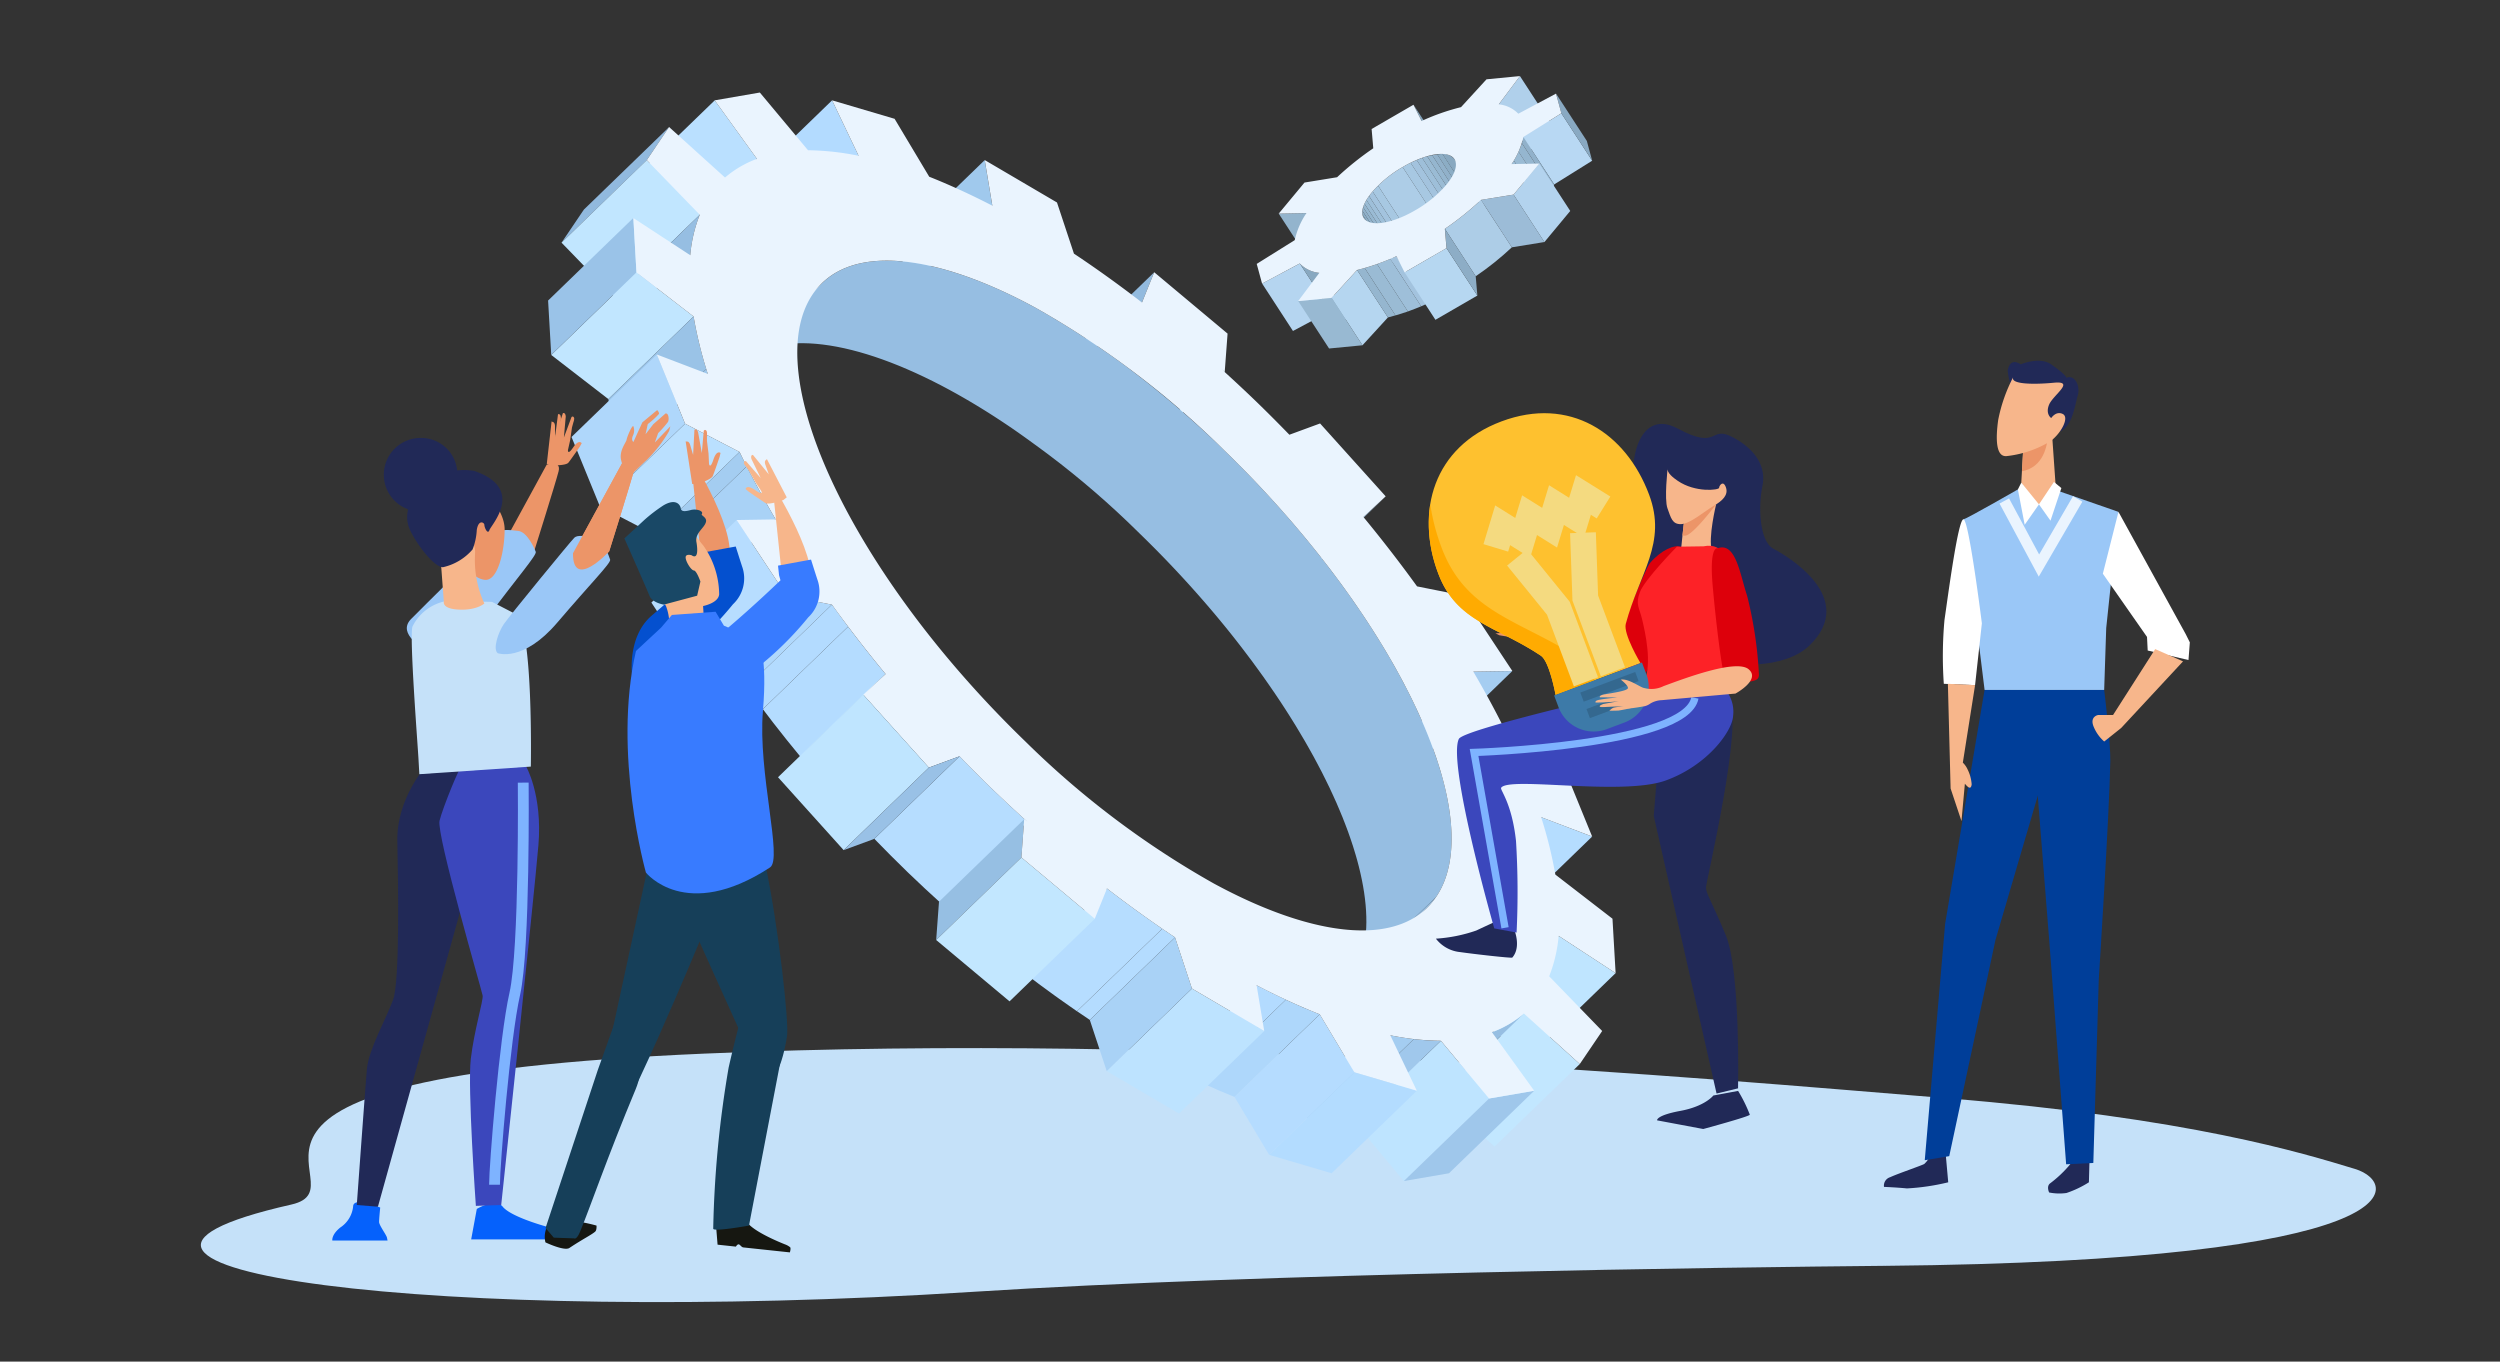 <svg xmlns="http://www.w3.org/2000/svg" xmlns:xlink="http://www.w3.org/1999/xlink" width="336" height="183" viewBox="0 0 336 183">
  <rect x="0" y="0" width="336" height="183" fill="#333333" stroke="none"/>
  <defs>
    <clipPath id="clip-path">
      <rect id="長方形_28903" data-name="長方形 28903" width="336" height="183" transform="translate(352 2442.4)" fill="#fff" stroke="#707070" stroke-width="1"/>
    </clipPath>
    <clipPath id="clip-path-2">
      <rect id="長方形_28910" data-name="長方形 28910" width="292.316" height="164.775" fill="none"/>
    </clipPath>
    <clipPath id="clip-path-3">
      <path id="パス_69046" data-name="パス 69046" d="M183.935,62.4,172.482,73.495c5.26-5.095,16.039-3.533,28.632,3.3a119.371,119.371,0,0,1,25.275,19.053c23.14,22.358,35.959,49.28,28.632,60.132l11.456-11.09c7.329-10.858-5.488-37.779-28.629-60.138A119.468,119.468,0,0,0,212.574,65.7c-7.569-4.1-14.481-6.306-19.935-6.306-3.623,0-6.6.973-8.7,3.008" transform="translate(-172.482 -59.395)" fill="none"/>
    </clipPath>
    <clipPath id="clip-path-4">
      <path id="パス_69048" data-name="パス 69048" d="M367.05,276.7l.051-.049-.051.049m1.274-1.52a9.584,9.584,0,0,1-1.224,1.471q5.7-5.519,11.408-11.044a9.712,9.712,0,0,0,1.272-1.517Z" transform="translate(-367.05 -264.086)" fill="none"/>
    </clipPath>
    <clipPath id="clip-path-6">
      <path id="パス_69051" data-name="パス 69051" d="M399.477,304.172l-11.455,11.092a13.959,13.959,0,0,0,4.288-2.508l11.46-11.094a13.97,13.97,0,0,1-4.293,2.511" transform="translate(-388.022 -301.661)" fill="none"/>
    </clipPath>
    <clipPath id="clip-path-8">
      <path id="パス_69054" data-name="パス 69054" d="M131.313,55.73a19.537,19.537,0,0,0-1.277,5.437l11.456-11.1a19.4,19.4,0,0,1,1.278-5.432Z" transform="translate(-130.036 -44.637)" fill="none"/>
    </clipPath>
    <clipPath id="clip-path-10">
      <path id="パス_69059" data-name="パス 69059" d="M355.309,319.759a35.658,35.658,0,0,0,6.8.745l11.458-11.1a35.414,35.414,0,0,1-6.8-.737Z" transform="translate(-355.309 -308.668)" fill="none"/>
    </clipPath>
    <clipPath id="clip-path-12">
      <path id="パス_69064" data-name="パス 69064" d="M131.119,88.458a56.317,56.317,0,0,0,1.911,7.713l11.456-11.093a56.219,56.219,0,0,1-1.911-7.718Z" transform="translate(-131.119 -77.36)" fill="none"/>
    </clipPath>
    <clipPath id="clip-path-14">
      <path id="パス_69069" data-name="パス 69069" d="M312.292,303.688c3.027,1.568,5.969,2.906,8.481,3.9l11.458-11.1a90.8,90.8,0,0,1-8.479-3.9Z" transform="translate(-312.292 -292.592)" fill="none"/>
    </clipPath>
    <clipPath id="clip-path-16">
      <path id="パス_69075" data-name="パス 69075" d="M145.9,132.044c1.481,3.084,3.2,6.25,4.845,9.065l11.462-11.093c-1.651-2.814-3.366-5.983-4.85-9.065Z" transform="translate(-145.905 -120.952)" fill="none"/>
    </clipPath>
    <clipPath id="clip-path-17">
      <path id="パス_69078" data-name="パス 69078" d="M264.158,272.534c3.173,2.45,6.323,4.694,9.141,6.568l11.457-11.091c-2.82-1.875-5.967-4.119-9.146-6.568Z" transform="translate(-264.158 -261.443)" fill="none"/>
    </clipPath>
    <clipPath id="clip-path-19">
      <path id="パス_69083" data-name="パス 69083" d="M175.605,181.179c2.311,3.2,4.8,6.412,7.218,9.327l11.458-11.1c-2.412-2.915-4.907-6.125-7.215-9.325Z" transform="translate(-175.605 -170.085)" fill="none"/>
    </clipPath>
    <clipPath id="clip-path-20">
      <path id="パス_69085" data-name="パス 69085" d="M216.7,229.974c1.469,1.515,2.974,3.028,4.515,4.519q2.293,2.209,4.6,4.286l11.456-11.095c-1.541-1.392-3.075-2.814-4.6-4.284q-2.309-2.243-4.513-4.523Z" transform="translate(-216.696 -218.878)" fill="none"/>
    </clipPath>
    <clipPath id="clip-path-22">
      <path id="パス_69113" data-name="パス 69113" d="M378.059,40.046l-.007-.011.007.011M379.2,26.778a15.822,15.822,0,0,0-4.18,3.415c-.986,1.185-1.484,2.321-1.265,3.131a1.266,1.266,0,0,0,.156.352l4.137,6.36a1.159,1.159,0,0,1-.147-.339c-.223-.809.276-1.95,1.263-3.133a15.98,15.98,0,0,1,4.182-3.416c3.179-1.841,6.1-2.243,6.887-1.031l-4.144-6.371a1.968,1.968,0,0,0-1.742-.692,11.189,11.189,0,0,0-5.146,1.725" transform="translate(-373.708 -25.053)" fill="none"/>
    </clipPath>
    <clipPath id="clip-path-24">
      <path id="パス_69118" data-name="パス 69118" d="M357.762,66.675a4.264,4.264,0,0,0,2.631,1.262l-4.144-6.375A4.235,4.235,0,0,1,353.62,60.3Z" transform="translate(-353.62 -60.301)" fill="none"/>
    </clipPath>
    <clipPath id="clip-path-25">
      <path id="パス_69123" data-name="パス 69123" d="M421.786,23.246l4.144,6.374a10.532,10.532,0,0,0,1.575-3.642l-4.144-6.371a10.5,10.5,0,0,1-1.575,3.638" transform="translate(-421.786 -19.608)" fill="none"/>
    </clipPath>
    <clipPath id="clip-path-27">
      <path id="パス_69130" data-name="パス 69130" d="M372.048,59.816l4.147,6.373a30.232,30.232,0,0,0,5.3-1.86l-4.147-6.374a29.729,29.729,0,0,1-5.3,1.861" transform="translate(-372.048 -57.955)" fill="none"/>
    </clipPath>
    <clipPath id="clip-path-28">
      <path id="パス_69132" data-name="パス 69132" d="M400.3,43.737l4.142,6.371A39.732,39.732,0,0,0,409.3,46.22l-4.144-6.373a40.609,40.609,0,0,1-4.855,3.89" transform="translate(-400.297 -39.847)" fill="none"/>
    </clipPath>
  </defs>
  <g id="マスクグループ_381" data-name="マスクグループ 381" transform="translate(-352 -2442.4)" clip-path="url(#clip-path)">
    <g id="グループ_25830" data-name="グループ 25830" transform="translate(379 2452.625)">
      <g id="グループ_25831" data-name="グループ 25831">
        <g id="グループ_25830-2" data-name="グループ 25830" clip-path="url(#clip-path-2)">
          <path id="パス_69035" data-name="パス 69035" d="M226.294,342.042c-20.5.19-84.04,1.022-122.6,3.5-71.5,4.588-129.9-3.044-91.538-11.735,10.719-2.428-20.2-17.009,55.478-20.284,66.436-2.874,134.162,3.328,166.941,5.989s47.906,7.381,54.93,9.507c6.176,1.87,8.46,12.36-63.213,13.026" transform="translate(0 -182.141)" fill="#c5e1f9"/>
          <path id="パス_69036" data-name="パス 69036" d="M312.882,94.69l-11.455,11.094-.427-.357,11.458-11.093Z" transform="translate(-175.283 -54.934)" fill="#c2e7ff"/>
          <path id="パス_69037" data-name="パス 69037" d="M361.1,135.247,349.64,146.34l-2.991,2.78,11.46-11.091Z" transform="translate(-201.866 -78.759)" fill="#92badf"/>
          <path id="パス_69038" data-name="パス 69038" d="M286.845,67.2,275.387,78.3l1.642-4.071,11.46-11.094Z" transform="translate(-160.368 -36.763)" fill="#92bade"/>
          <path id="パス_69039" data-name="パス 69039" d="M398.714,191.45l-11.461,11.091-5.244.091,11.46-11.1Z" transform="translate(-222.457 -111.488)" fill="#a5cdf1"/>
          <path id="パス_69040" data-name="パス 69040" d="M237.271,33.159l-11.46,11.1-1.019-6.131,11.456-11.094Z" transform="translate(-130.904 -15.74)" fill="#a0c9ed"/>
          <path id="パス_69041" data-name="パス 69041" d="M422.158,241.087l-11.458,11.1-6.855-2.609L415.3,238.479Z" transform="translate(-235.174 -138.875)" fill="#b5ddff"/>
          <path id="パス_69042" data-name="パス 69042" d="M190.707,15.262,179.25,26.352,175.683,18.9,187.139,7.805Z" transform="translate(-102.307 -4.545)" fill="#b3dbff"/>
          <path id="パス_69043" data-name="パス 69043" d="M428.594,281.679l-11.458,11.1-7.655-5.011,11.457-11.091Z" transform="translate(-238.456 -161.116)" fill="#bfe5ff"/>
          <path id="パス_69044" data-name="パス 69044" d="M155.041,15.676l-11.458,11.1L137.907,18.9,149.366,7.812Z" transform="translate(-80.308 -4.549)" fill="#bae0ff"/>
        </g>
      </g>
      <g id="グループ_25833" data-name="グループ 25833" transform="translate(72.04 24.807)">
        <g id="グループ_25832" data-name="グループ 25832" clip-path="url(#clip-path-3)">
          <path id="パス_69045" data-name="パス 69045" d="M268.224,133.162a38.823,38.823,0,0,0-1.317-5.643c-.506-1.649-1.13-3.36-1.858-5.116q-1-2.418-2.28-4.944-1.247-2.469-2.74-5.017-1.536-2.617-3.32-5.293c-1.293-1.938-2.682-3.894-4.159-5.849q-2.752-3.646-5.9-7.276c-2.729-3.139-5.673-6.247-8.8-9.273A131.648,131.648,0,0,0,221.022,70.9q-3.6-2.465-7.075-4.432c-.461-.265-.92-.517-1.373-.765-1.39-.751-2.759-1.444-4.095-2.063q-2.424-1.133-4.722-1.966a44.76,44.76,0,0,0-4.3-1.339,32.531,32.531,0,0,0-4.04-.766,22.057,22.057,0,0,0-3.918-.139,14.225,14.225,0,0,0-4.008.786,9.968,9.968,0,0,0-3.554,2.187L172.482,73.5a9.853,9.853,0,0,1,3.547-2.185,14.246,14.246,0,0,1,4.011-.787,21.942,21.942,0,0,1,3.917.139,32.966,32.966,0,0,1,4.04.767c1.381.352,2.82.794,4.3,1.334,1.527.557,3.107,1.214,4.721,1.968q2.012.933,4.094,2.062c.456.249.916.5,1.375.764,2.311,1.309,4.677,2.793,7.076,4.436a131.613,131.613,0,0,1,16.824,13.853c3.132,3.024,6.072,6.132,8.8,9.272q3.152,3.621,5.9,7.277,2.212,2.933,4.158,5.844,1.786,2.674,3.317,5.3c1,1.693,1.912,3.37,2.743,5.017q1.272,2.522,2.28,4.943,1.1,2.634,1.862,5.116a39.139,39.139,0,0,1,1.318,5.642c.725,4.792.2,8.829-1.747,11.723l11.456-11.09c1.954-2.9,2.477-6.938,1.748-11.726" transform="translate(-172.482 -59.397)" fill="#96bee2"/>
        </g>
      </g>
      <g id="グループ_25835" data-name="グループ 25835" transform="translate(153.304 110.299)">
        <g id="グループ_25834" data-name="グループ 25834" clip-path="url(#clip-path-4)">
          <path id="パス_69047" data-name="パス 69047" d="M378.508,265.6,367.05,276.7a9.575,9.575,0,0,0,1.274-1.52l11.456-11.09a9.689,9.689,0,0,1-1.272,1.517" transform="translate(-367.05 -264.086)" fill="#96bee2"/>
        </g>
      </g>
      <g id="グループ_25837" data-name="グループ 25837">
        <g id="グループ_25836" data-name="グループ 25836" clip-path="url(#clip-path-2)">
          <path id="パス_69049" data-name="パス 69049" d="M417.261,308.449,405.8,319.542l-7.513-6.786,11.461-11.094Z" transform="translate(-231.937 -175.669)" fill="#c2e7ff"/>
        </g>
      </g>
      <g id="グループ_25839" data-name="グループ 25839" transform="translate(162.063 125.993)">
        <g id="グループ_25838" data-name="グループ 25838" clip-path="url(#clip-path-6)">
          <path id="パス_69050" data-name="パス 69050" d="M403.77,301.662l-11.461,11.094a13.962,13.962,0,0,1-4.287,2.509l11.455-11.092a13.975,13.975,0,0,0,4.293-2.511" transform="translate(-388.022 -301.662)" fill="#96bee2"/>
        </g>
      </g>
      <g id="グループ_25841" data-name="グループ 25841">
        <g id="グループ_25840" data-name="グループ 25840" clip-path="url(#clip-path-2)">
          <path id="パス_69052" data-name="パス 69052" d="M127.5,20.844,116.047,31.936l3.007-4.45,11.454-11.093Z" transform="translate(-67.578 -9.546)" fill="#91b9de"/>
          <rect id="長方形_28912" data-name="長方形 28912" width="15.947" height="10.231" transform="matrix(0.718, -0.696, 0.696, 0.718, 48.47, 22.388)" fill="#c1e6ff"/>
        </g>
      </g>
      <g id="グループ_25843" data-name="グループ 25843" transform="translate(54.311 18.643)">
        <g id="グループ_25842" data-name="グループ 25842" clip-path="url(#clip-path-8)">
          <path id="パス_69053" data-name="パス 69053" d="M141.492,50.07l-11.457,11.1a19.531,19.531,0,0,1,1.278-5.438L142.77,44.638a19.387,19.387,0,0,0-1.278,5.432" transform="translate(-130.035 -44.638)" fill="#96bee2"/>
        </g>
      </g>
      <g id="グループ_25845" data-name="グループ 25845">
        <g id="グループ_25844" data-name="グループ 25844" clip-path="url(#clip-path-2)">
          <path id="パス_69055" data-name="パス 69055" d="M389.519,318.19l-11.455,11.092-6.479-7.751,11.458-11.1Z" transform="translate(-216.387 -180.776)" fill="#bee4ff"/>
          <path id="パス_69056" data-name="パス 69056" d="M404.619,326.507,393.162,337.6l-6.065,1.044,11.455-11.092Z" transform="translate(-225.42 -190.137)" fill="#9fc7eb"/>
        </g>
      </g>
      <g id="グループ_25847" data-name="グループ 25847" transform="translate(148.4 128.92)">
        <g id="グループ_25846" data-name="グループ 25846" clip-path="url(#clip-path-10)">
          <path id="パス_69057" data-name="パス 69057" d="M377.965,310.111l-11.458,11.1a31.1,31.1,0,0,1-3.642-.236l11.457-11.093a30.794,30.794,0,0,0,3.643.231" transform="translate(-359.709 -309.374)" fill="#a0c8ec"/>
          <path id="パス_69058" data-name="パス 69058" d="M369.922,309.173l-11.456,11.093q-1.526-.184-3.156-.508l11.458-11.091c1.081.213,2.138.383,3.155.506" transform="translate(-355.31 -308.667)" fill="#a4cdf1"/>
        </g>
      </g>
      <g id="グループ_25849" data-name="グループ 25849">
        <g id="グループ_25848" data-name="グループ 25848" clip-path="url(#clip-path-2)">
          <path id="パス_69060" data-name="パス 69060" d="M131.869,69.1,120.414,80.2l-7.678-5.931,11.456-11.093Z" transform="translate(-65.65 -36.787)" fill="#c1e6ff"/>
          <path id="パス_69061" data-name="パス 69061" d="M123.6,52.974,112.148,64.067l-.422-7.311,11.458-11.1Z" transform="translate(-65.062 -26.589)" fill="#9ac3e8"/>
        </g>
      </g>
      <g id="グループ_25851" data-name="グループ 25851" transform="translate(54.764 32.31)">
        <g id="グループ_25850" data-name="グループ 25850" clip-path="url(#clip-path-12)">
          <path id="パス_69062" data-name="パス 69062" d="M146.857,94.932,135.4,106.025c-.07-.214-.139-.431-.21-.651l11.461-11.094c.068.217.136.435.206.651" transform="translate(-133.49 -87.214)" fill="#a0c8ec"/>
          <path id="パス_69063" data-name="パス 69063" d="M144.281,84.427,132.82,95.521a56.31,56.31,0,0,1-1.7-7.062l11.455-11.1a55.5,55.5,0,0,0,1.706,7.067" transform="translate(-131.12 -77.36)" fill="#9ac3e7"/>
        </g>
      </g>
      <g id="グループ_25853" data-name="グループ 25853">
        <g id="グループ_25852" data-name="グループ 25852" clip-path="url(#clip-path-2)">
          <path id="パス_69065" data-name="パス 69065" d="M348.716,309.71,337.254,320.8l-4.657-7.787,11.458-11.1Z" transform="translate(-193.683 -175.819)" fill="#b5dcff"/>
          <path id="パス_69066" data-name="パス 69066" d="M363.6,323.052l-11.457,11.091-8.4-2.478,11.463-11.093Z" transform="translate(-200.175 -186.681)" fill="#b3dcff"/>
        </g>
      </g>
      <g id="グループ_25855" data-name="グループ 25855" transform="translate(130.433 122.205)">
        <g id="グループ_25854" data-name="グループ 25854" clip-path="url(#clip-path-14)">
          <path id="パス_69067" data-name="パス 69067" d="M337.7,299.184l-11.458,11.1c-1.406-.553-2.945-1.217-4.555-1.968l11.454-11.09c1.614.749,3.155,1.408,4.558,1.963" transform="translate(-317.766 -295.288)" fill="#aed7fb"/>
          <path id="パス_69068" data-name="パス 69068" d="M327.672,294.525l-11.454,11.09c-1.273-.589-2.59-1.239-3.926-1.928l11.459-11.1c1.331.693,2.648,1.342,3.921,1.933" transform="translate(-312.292 -292.592)" fill="#b3dbff"/>
        </g>
      </g>
      <g id="グループ_25857" data-name="グループ 25857">
        <g id="グループ_25856" data-name="グループ 25856" clip-path="url(#clip-path-2)">
          <path id="パス_69070" data-name="パス 69070" d="M147.147,115.654,135.69,126.746l-7.326-3.8,11.459-11.09Z" transform="translate(-74.751 -65.136)" fill="#bae0ff"/>
          <path id="パス_69071" data-name="パス 69071" d="M134.531,98.883l-11.459,11.09-3.8-9.3,11.457-11.094Z" transform="translate(-69.459 -52.167)" fill="#afd7fb"/>
        </g>
      </g>
      <g id="グループ_25859" data-name="グループ 25859" transform="translate(60.939 50.517)">
        <g id="グループ_25858" data-name="グループ 25858" clip-path="url(#clip-path-16)">
          <path id="パス_69072" data-name="パス 69072" d="M168.929,142.589l-11.462,11.093a.219.219,0,0,0-.027-.046L168.9,142.541a.364.364,0,0,0,.028.048" transform="translate(-152.622 -133.524)" fill="#aed7fb"/>
          <path id="パス_69073" data-name="パス 69073" d="M163.516,132.674l-11.461,11.095c-1.3-2.216-2.632-4.647-3.862-7.083L159.65,125.6c1.229,2.431,2.566,4.862,3.866,7.077" transform="translate(-147.237 -123.657)" fill="#a9d2f6"/>
          <path id="パス_69074" data-name="パス 69074" d="M158.318,122.892l-11.457,11.088q-.492-.969-.956-1.936l11.457-11.092c.311.642.63,1.291.956,1.94" transform="translate(-145.905 -120.952)" fill="#a4cdf1"/>
        </g>
      </g>
      <g id="グループ_25861" data-name="グループ 25861" transform="translate(110.329 109.195)">
        <g id="グループ_25860" data-name="グループ 25860" clip-path="url(#clip-path-17)">
          <path id="パス_69076" data-name="パス 69076" d="M295.1,275.541l-11.457,11.091q-.847-.562-1.725-1.167l11.457-11.093q.88.607,1.725,1.168" transform="translate(-274.497 -268.973)" fill="#b4dcff"/>
          <path id="パス_69077" data-name="パス 69077" d="M283.031,266.843l-11.457,11.092c-2.351-1.61-4.878-3.439-7.416-5.4l11.452-11.091c2.542,1.96,5.068,3.788,7.421,5.4" transform="translate(-264.158 -261.443)" fill="#b6ddff"/>
        </g>
      </g>
      <g id="グループ_25863" data-name="グループ 25863">
        <g id="グループ_25862" data-name="グループ 25862" clip-path="url(#clip-path-2)">
          <path id="パス_69079" data-name="パス 69079" d="M312.66,299.336,301.2,310.43l-9.716-5.705,11.456-11.094Z" transform="translate(-169.743 -170.992)" fill="#bde3ff"/>
          <path id="パス_69080" data-name="パス 69080" d="M299.772,284.045l-11.456,11.094-2.273-6.878L297.5,277.169Z" transform="translate(-166.573 -161.406)" fill="#a9d2f6"/>
        </g>
      </g>
      <g id="グループ_25865" data-name="グループ 25865" transform="translate(73.344 71.038)">
        <g id="グループ_25864" data-name="グループ 25864" clip-path="url(#clip-path-19)">
          <path id="パス_69081" data-name="パス 69081" d="M197.325,183.527l-11.458,11.1c-1.67-2.019-3.377-4.175-5.035-6.374l11.455-11.094c1.659,2.2,3.367,4.357,5.038,6.373" transform="translate(-178.649 -174.202)" fill="#b4dcff"/>
          <path id="パス_69082" data-name="パス 69082" d="M189.243,173.037l-11.455,11.094c-.741-.98-1.469-1.969-2.183-2.954l11.46-11.094c.709.983,1.44,1.972,2.178,2.953" transform="translate(-175.605 -170.084)" fill="#b3dbff"/>
        </g>
      </g>
      <g id="グループ_25867" data-name="グループ 25867" transform="translate(90.506 91.417)">
        <g id="グループ_25866" data-name="グループ 25866" clip-path="url(#clip-path-20)">
          <path id="パス_69084" data-name="パス 69084" d="M237.269,227.684l-11.456,11.094q-2.311-2.082-4.6-4.286c-1.541-1.491-3.046-3-4.515-4.52l11.458-11.1q2.206,2.275,4.512,4.523c1.527,1.469,3.061,2.891,4.6,4.284" transform="translate(-216.696 -218.878)" fill="#b6ddff"/>
        </g>
      </g>
      <g id="グループ_25869" data-name="グループ 25869">
        <g id="グループ_25868" data-name="グループ 25868" clip-path="url(#clip-path-2)">
          <path id="パス_69086" data-name="パス 69086" d="M163.133,153.02l-11.456,11.094-6.716-10.163,11.457-11.091Z" transform="translate(-84.416 -83.192)" fill="#b7ddff"/>
          <path id="パス_69087" data-name="パス 69087" d="M178.584,168.4l-11.46,11.094-6.083-1.21L172.5,167.188Z" transform="translate(-93.78 -97.36)" fill="#b0d8fc"/>
          <path id="パス_69088" data-name="パス 69088" d="M248.063,244.263l-11.456,11.094.379-5.144,11.457-11.094Z" transform="translate(-137.785 -139.248)" fill="#96bfe3"/>
          <path id="パス_69089" data-name="パス 69089" d="M257.924,259.686l-11.457,11.092-9.86-8.248,11.456-11.095Z" transform="translate(-137.785 -146.42)" fill="#c2e7ff"/>
          <path id="パス_69090" data-name="パス 69090" d="M261.166,102.693a58.3,58.3,0,0,1,1.91,7.715l7.678,5.93.421,7.314-7.656-5.006a19.214,19.214,0,0,1-1.272,5.431l7.124,7.351-3.01,4.441-7.513-6.787a13.958,13.958,0,0,1-4.293,2.51l5.68,7.867-6.067,1.043-6.476-7.756a35.452,35.452,0,0,1-6.8-.738l3.568,7.452-8.394-2.48-4.661-7.79a90.786,90.786,0,0,1-8.479-3.9l1.024,6.139-9.718-5.705-2.272-6.875c-2.82-1.875-5.967-4.119-9.146-6.569l-1.642,4.071-9.861-8.25.38-5.144.421.353c-1.541-1.392-3.075-2.814-4.6-4.284Q185.2,96.786,183,94.507l-4.122,1.521-8.819-9.8,3-2.775c-2.413-2.915-4.907-6.125-7.216-9.325l-6.087-1.21-6.715-10.161,5.245-.085c-1.652-2.814-3.366-5.983-4.85-9.065l-7.325-3.8-3.8-9.3,6.856,2.614a56.2,56.2,0,0,1-1.911-7.718l-7.678-5.926-.42-7.314,7.646,5a19.388,19.388,0,0,1,1.278-5.432l-7.121-7.346,3-4.451,7.519,6.79a14.087,14.087,0,0,1,4.285-2.51l-5.675-7.865L156.16,5.3l6.474,7.756a36.061,36.061,0,0,1,6.8.745L165.87,6.349l8.4,2.481,4.654,7.786c2.522,1,5.463,2.329,8.485,3.892l-1.023-6.13,9.71,5.7,2.279,6.876c2.81,1.865,5.968,4.117,9.144,6.57l1.645-4.072,9.859,8.249-.382,5.139-.425-.355c1.54,1.394,3.073,2.819,4.6,4.292,1.545,1.494,3.044,3,4.514,4.516l4.127-1.516,8.816,9.795-2.991,2.781c2.413,2.922,4.9,6.129,7.208,9.321l6.093,1.216,6.712,10.156-5.244.087c1.655,2.817,3.371,5.982,4.842,9.064l7.336,3.807,3.794,9.292Zm-14.1,10.7c7.329-10.858-5.488-37.779-28.629-60.138A119.468,119.468,0,0,0,193.168,34.2c-13.72-7.44-25.28-8.631-29.909-1.779-7.332,10.854,5.486,37.777,28.627,60.135a119.364,119.364,0,0,0,25.28,19.046c13.717,7.442,25.273,8.636,29.9,1.784" transform="translate(-81.037 -3.089)" fill="#eaf4fe"/>
          <path id="パス_69091" data-name="パス 69091" d="M205.988,208.856l-11.457,11.092-8.82-9.795,11.458-11.1Z" transform="translate(-108.146 -115.918)" fill="#bfe5ff"/>
          <path id="パス_69092" data-name="パス 69092" d="M222.407,218.878l-11.459,11.1-4.122,1.517L218.285,220.4Z" transform="translate(-120.443 -127.461)" fill="#99c1e6"/>
          <path id="パス_69093" data-name="パス 69093" d="M390.216,9.233l4.144,6.376,1.094,2.178-4.146-6.372Z" transform="translate(-227.237 -5.377)" fill="#85a6be"/>
          <path id="パス_69094" data-name="パス 69094" d="M350.576,44.09l4.143,6.374-3.734.071-4.142-6.369Z" transform="translate(-201.98 -25.675)" fill="#93b4cd"/>
          <path id="パス_69095" data-name="パス 69095" d="M420.5,0l4.142,6.374L421.8,10.166,417.659,3.8Z" transform="translate(-243.218 0)" fill="#b0d0eb"/>
        </g>
      </g>
      <g id="グループ_25871" data-name="グループ 25871" transform="translate(156.084 10.464)">
        <g id="グループ_25870" data-name="グループ 25870" clip-path="url(#clip-path-22)">
          <path id="パス_69096" data-name="パス 69096" d="M401.143,25.75l4.144,6.371a1.874,1.874,0,0,0-1.586-.686l-4.146-6.374a1.869,1.869,0,0,1,1.588.689" transform="translate(-388.76 -25.058)" fill="#88a8c0"/>
          <path id="パス_69097" data-name="パス 69097" d="M398.535,25.055l4.147,6.374a4.348,4.348,0,0,0-.733.032L397.8,25.083a4.967,4.967,0,0,1,.73-.028" transform="translate(-387.74 -25.052)" fill="#8cadc5"/>
          <path id="パス_69098" data-name="パス 69098" d="M396.862,25.128l4.145,6.379a6.674,6.674,0,0,0-.68.107l-4.142-6.375c.236-.048.46-.083.677-.111" transform="translate(-386.797 -25.097)" fill="#91b1ca"/>
          <path id="パス_69099" data-name="パス 69099" d="M395.26,25.393l4.142,6.375c-.212.041-.431.1-.662.165L394.6,25.559c.227-.066.451-.12.663-.166" transform="translate(-385.872 -25.251)" fill="#95b6cf"/>
          <path id="パス_69100" data-name="パス 69100" d="M393.65,25.79l4.143,6.374c-.221.062-.447.137-.677.217l-4.145-6.374c.231-.081.459-.155.679-.217" transform="translate(-384.925 -25.482)" fill="#9abbd4"/>
          <path id="パス_69101" data-name="パス 69101" d="M391.955,26.309l4.145,6.374c-.238.083-.48.178-.727.284L391.226,26.6c.249-.105.491-.2.729-.287" transform="translate(-383.909 -25.784)" fill="#9ebfd9"/>
          <path id="パス_69102" data-name="パス 69102" d="M390.086,27l4.147,6.371c-.272.112-.543.243-.824.378l-4.141-6.375c.279-.135.549-.259.819-.374" transform="translate(-382.768 -26.184)" fill="#a3c3de"/>
          <path id="パス_69103" data-name="パス 69103" d="M387.776,27.89l4.141,6.376c-.328.162-.662.342-1,.534-.023.013-.045.025-.065.039l-4.147-6.373c.025-.014.048-.025.067-.036.34-.2.673-.378,1-.54" transform="translate(-381.277 -26.705)" fill="#a7c8e2"/>
          <path id="パス_69104" data-name="パス 69104" d="M382.1,29.269l4.147,6.373a17.219,17.219,0,0,0-3.309,2.5l-4.14-6.372a16.93,16.93,0,0,1,3.3-2.5" transform="translate(-376.672 -27.508)" fill="#adcde7"/>
          <path id="パス_69105" data-name="パス 69105" d="M377.781,35.249l4.14,6.372c-.261.263-.51.527-.73.784l-4.14-6.37c.219-.264.463-.524.73-.786" transform="translate(-375.655 -30.99)" fill="#a7c8e2"/>
          <path id="パス_69106" data-name="パス 69106" d="M376.378,37.131l4.139,6.37c-.025.034-.051.066-.076.1-.146.173-.28.347-.4.517l-4.146-6.376c.124-.169.26-.34.4-.512a1,1,0,0,1,.081-.095" transform="translate(-374.981 -32.086)" fill="#a3c3de"/>
          <path id="パス_69107" data-name="パス 69107" d="M375.4,38.584l4.146,6.376q-.2.268-.351.532l-4.145-6.375q.157-.257.35-.533" transform="translate(-374.492 -32.933)" fill="#9ebfd9"/>
          <path id="パス_69108" data-name="パス 69108" d="M374.693,39.861l4.145,6.375a4.726,4.726,0,0,0-.262.49l-4.144-6.371c.075-.16.163-.324.261-.495" transform="translate(-374.129 -33.676)" fill="#9abbd4"/>
          <path id="パス_69109" data-name="パス 69109" d="M374.176,41.045l4.144,6.371a4.087,4.087,0,0,0-.185.475l-4.143-6.374a3.626,3.626,0,0,1,.183-.472" transform="translate(-373.874 -34.366)" fill="#95b6cf"/>
          <path id="パス_69110" data-name="パス 69110" d="M373.844,42.176l4.143,6.374a2.628,2.628,0,0,0-.1.477l-4.146-6.371a3.106,3.106,0,0,1,.107-.479" transform="translate(-373.725 -35.024)" fill="#91b1ca"/>
          <path id="パス_69111" data-name="パス 69111" d="M373.719,43.323l4.146,6.371a1.707,1.707,0,0,0,.008.515l-4.142-6.374a1.757,1.757,0,0,1-.012-.513" transform="translate(-373.707 -35.692)" fill="#8cadc5"/>
          <path id="パス_69112" data-name="パス 69112" d="M373.767,44.551l4.142,6.374a.941.941,0,0,0,.03.126,1.168,1.168,0,0,0,.155.35L373.95,45.03a1.26,1.26,0,0,1-.156-.352c-.011-.041-.018-.084-.027-.127" transform="translate(-373.742 -36.407)" fill="#88a8c0"/>
        </g>
      </g>
      <g id="グループ_25873" data-name="グループ 25873">
        <g id="グループ_25872" data-name="グループ 25872" clip-path="url(#clip-path-2)">
          <path id="パス_69114" data-name="パス 69114" d="M346.559,60.3l4.143,6.374-5.062,2.7L341.495,63Z" transform="translate(-198.865 -35.115)" fill="#b5d5f0"/>
          <path id="パス_69115" data-name="パス 69115" d="M430.663,11.975l4.143,6.374L429.7,21.534l-4.144-6.371Z" transform="translate(-247.817 -6.973)" fill="#b8d8f3"/>
          <path id="パス_69116" data-name="パス 69116" d="M436.066,5.627,440.21,12l.715,2.651-4.143-6.374Z" transform="translate(-253.937 -3.277)" fill="#89a9c2"/>
        </g>
      </g>
      <g id="グループ_25875" data-name="グループ 25875" transform="translate(147.694 25.186)">
        <g id="グループ_25874" data-name="グループ 25874" clip-path="url(#clip-path-24)">
          <path id="パス_69117" data-name="パス 69117" d="M356.249,61.562l4.144,6.375a4.266,4.266,0,0,1-2.631-1.262L353.62,60.3a4.235,4.235,0,0,0,2.629,1.261" transform="translate(-353.62 -60.301)" fill="#88a8c0"/>
        </g>
      </g>
      <g id="グループ_25877" data-name="グループ 25877" transform="translate(176.165 8.19)">
        <g id="グループ_25876" data-name="グループ 25876" clip-path="url(#clip-path-25)">
          <path id="パス_69119" data-name="パス 69119" d="M425.277,19.608l4.144,6.371a6.993,6.993,0,0,1-.2.821l-4.142-6.373a8.381,8.381,0,0,0,.2-.819" transform="translate(-423.702 -19.608)" fill="#91b1ca"/>
          <path id="パス_69120" data-name="パス 69120" d="M424.451,21.569l4.142,6.373a9.756,9.756,0,0,1-.443,1.145L424,22.712a10.041,10.041,0,0,0,.448-1.143" transform="translate(-423.077 -20.75)" fill="#95b6cf"/>
          <path id="パス_69121" data-name="パス 69121" d="M423.117,24.305l4.147,6.376c-.185.393-.4.793-.64,1.2l-4.143-6.373a13.555,13.555,0,0,0,.636-1.207" transform="translate(-422.191 -22.343)" fill="#9abbd4"/>
          <path id="パス_69122" data-name="パス 69122" d="M422.076,27.2l4.143,6.373c-.1.154-.188.312-.289.47l-4.144-6.374c.1-.157.2-.314.29-.469" transform="translate(-421.786 -24.027)" fill="#9ebfd9"/>
        </g>
      </g>
      <g id="グループ_25879" data-name="グループ 25879">
        <g id="グループ_25878" data-name="グループ 25878" clip-path="url(#clip-path-2)">
          <path id="パス_69124" data-name="パス 69124" d="M367.281,62.41l4.147,6.373-3.423,3.741-4.143-6.371Z" transform="translate(-211.89 -36.344)" fill="#b5d6f0"/>
          <path id="パス_69125" data-name="パス 69125" d="M357.6,71.371l4.143,6.371-4.49.433L353.1,71.8Z" transform="translate(-205.625 -41.562)" fill="#98b9d2"/>
        </g>
      </g>
      <g id="グループ_25881" data-name="グループ 25881" transform="translate(155.391 24.206)">
        <g id="グループ_25880" data-name="グループ 25880" clip-path="url(#clip-path-27)">
          <path id="パス_69126" data-name="パス 69126" d="M383.571,57.954l4.147,6.374c-.281.125-.556.248-.829.362l-4.147-6.374c.275-.115.552-.236.829-.362" transform="translate(-378.276 -57.954)" fill="#a3c3de"/>
          <path id="パス_69127" data-name="パス 69127" d="M380.26,58.822l4.147,6.374q-.915.387-1.787.694l-4.141-6.372c.58-.206,1.176-.439,1.781-.7" transform="translate(-375.793 -58.46)" fill="#9ebfd9"/>
          <path id="パス_69128" data-name="パス 69128" d="M376.161,60.487l4.141,6.372c-.566.2-1.117.38-1.661.535L374.5,61.02c.54-.156,1.1-.332,1.663-.533" transform="translate(-373.475 -59.429)" fill="#9abbd4"/>
          <path id="パス_69129" data-name="パス 69129" d="M373.071,61.763l4.143,6.374c-.346.1-.687.19-1.019.269l-4.147-6.373c.335-.083.677-.172,1.023-.27" transform="translate(-372.048 -60.173)" fill="#95b6cf"/>
        </g>
      </g>
      <g id="グループ_25883" data-name="グループ 25883" transform="translate(167.19 16.643)">
        <g id="グループ_25882" data-name="グループ 25882" clip-path="url(#clip-path-28)">
          <path id="パス_69131" data-name="パス 69131" d="M405.152,39.847,409.3,46.22a39.74,39.74,0,0,1-4.859,3.889L400.3,43.737a40.5,40.5,0,0,0,4.855-3.89" transform="translate(-400.297 -39.847)" fill="#adcde7"/>
        </g>
      </g>
      <g id="グループ_25885" data-name="グループ 25885">
        <g id="グループ_25884" data-name="グループ 25884" clip-path="url(#clip-path-2)">
          <path id="パス_69133" data-name="パス 69133" d="M425.876,28.145l4.144,6.372L426.547,38.7,422.4,32.321Z" transform="translate(-245.98 -16.39)" fill="#b3d3ee"/>
          <path id="パス_69134" data-name="パス 69134" d="M416.3,38.143l4.145,6.374-4.378.71-4.145-6.373Z" transform="translate(-239.877 -22.212)" fill="#9cbcd7"/>
          <path id="パス_69135" data-name="パス 69135" d="M392.977,55.366l4.144,6.374L391.488,65l-4.141-6.372Z" transform="translate(-225.566 -32.242)" fill="#b6d7f1"/>
          <path id="パス_69136" data-name="パス 69136" d="M400.3,49.16l4.142,6.371.224,2.594-4.144-6.374Z" transform="translate(-233.107 -28.628)" fill="#8dadc6"/>
          <path id="パス_69137" data-name="パス 69137" d="M375.145,0,372.3,3.8a4.266,4.266,0,0,1,2.625,1.259l5.063-2.7L380.709,5,375.6,8.191a10.5,10.5,0,0,1-1.575,3.638l3.732-.072-3.475,4.175-4.377.712a40.541,40.541,0,0,1-4.855,3.89l.221,2.592-5.63,3.26-1.094-2.179a29.7,29.7,0,0,1-5.3,1.861l-3.419,3.743-4.494.429,2.844-3.792a4.237,4.237,0,0,1-2.629-1.261l-5.064,2.7-.719-2.644,5.108-3.192a10.584,10.584,0,0,1,1.576-3.638l-3.732.076,3.471-4.179,4.38-.714a41.018,41.018,0,0,1,4.861-3.89l-.221-2.592,5.624-3.259,1.093,2.181a29.758,29.758,0,0,1,5.3-1.86L370.65.435Zm-8.657,11.506c-.443-1.621-3.592-1.319-7.045.682a15.837,15.837,0,0,0-4.18,3.415c-.986,1.185-1.484,2.321-1.265,3.131.443,1.621,3.6,1.319,7.043-.679a15.928,15.928,0,0,0,4.183-3.414c.984-1.182,1.482-2.323,1.263-3.134" transform="translate(-197.863 -0.001)" fill="#eaf4fe"/>
          <path id="パス_69138" data-name="パス 69138" d="M95.4,136.99l6.632-12.153s1.988-.657,1.595.9-3.36,10.99-3.36,10.99-4.9,5.307-4.867.264" transform="translate(-55.553 -72.617)" fill="#ec9568"/>
          <path id="パス_69139" data-name="パス 69139" d="M69.339,162.52s3.48,1.051,7.711-4.617,6.71-8.476,6.546-8.914-1.141-2.66-2.34-2.8-2.24-.251-2.643.165-10.848,10.708-11.8,11.7c-1.923,2.012,1.791,4,2.522,4.466" transform="translate(-38.591 -85.057)" fill="#9ac7f7"/>
          <path id="パス_69140" data-name="パス 69140" d="M82.433,141.091s1.6,2.525,3.35,2.658,2.621-3.987,2.621-6.777-3.058-5.448-3.349-6.246-3.35,1.861-3.35,4.253a59.149,59.149,0,0,0,.728,6.113" transform="translate(-47.58 -76.042)" fill="#ec9568"/>
          <path id="パス_69141" data-name="パス 69141" d="M119.72,136.431l6.632-12.153s1.988-.657,1.6.9-3.36,10.99-3.36,10.99-4.9,5.307-4.867.264" transform="translate(-69.717 -72.291)" fill="#ec9568"/>
          <path id="パス_69142" data-name="パス 69142" d="M136.02,116.663s1.659-1.651,2.518-2.427a18.094,18.094,0,0,0,3.067-3.945l.157-.623-2.079,2.166.441-1.255a14.742,14.742,0,0,0,1.338-1.525,1.2,1.2,0,0,0,.06-.565c-.047-.633-.4-.556-.4-.556l-1.649,1.446-1.045,1.351.305-1.372a10.229,10.229,0,0,0,1.5-1.359c.059-.233-.242-.517-.242-.517l-1.99,1.65-1.2,2.635s-.321-.205-.086-.809a1.59,1.59,0,0,0,.081-1.3c-.146-.244-.86,1.439-.91,1.8s-1.036,1.477-.737,2.753a13.472,13.472,0,0,0,.87,2.456" transform="translate(-78.67 -62.591)" fill="#ec9568"/>
          <path id="パス_69143" data-name="パス 69143" d="M48.725,363.081s-.151,1.476-.151,1.93.984,1.741,1.06,2.12l.076.378H42.291s-.151-.757,1.06-1.741a3.855,3.855,0,0,0,1.741-2.914c.151-1.249,3.633.227,3.633.227" transform="translate(-24.624 -211.01)" fill="#0561fc"/>
          <path id="パス_69144" data-name="パス 69144" d="M87.731,363.473l-.756,4.087H98.556a1.673,1.673,0,0,0-1.287-1.665c-1.362-.378-5.071-1.514-6.055-2.725s-3.482.3-3.482.3" transform="translate(-50.649 -211.214)" fill="#0561fc"/>
          <path id="パス_69145" data-name="パス 69145" d="M53.01,280.873l11.354-40.761,1.7-17.712v-1.022l-6.472.113s-4.087,4.428-3.974,10.219.341,18.848-.568,21.346-3.292,6.7-3.52,9.31-1.362,18.28-1.362,18.28Z" transform="translate(-29.217 -128.916)" fill="#212957"/>
          <path id="パス_69146" data-name="パス 69146" d="M88.36,221.719s2.271,3.86,1.7,10.673-5,48.368-5,48.368l-3.406.114s-1.135-15.9-.681-19.756,1.7-7.834,1.59-8.515-6.245-21.686-5.79-23.5,2.725-7.38,3.066-7.494,8.515.114,8.515.114" transform="translate(-44.697 -129.03)" fill="#3b47bc"/>
          <path id="パス_69147" data-name="パス 69147" d="M98.343,227.359s.227,22.367-1.136,28.385-2.725,23.162-2.725,25.66" transform="translate(-55.021 -132.399)" fill="none" stroke="#7eb3ff" stroke-miterlimit="10" stroke-width="1.454"/>
          <path id="パス_69148" data-name="パス 69148" d="M81.924,170.728l-3.292-1.7-6.131-.114a6.345,6.345,0,0,0-4.542,3.406c-.469,1.015.681,15.782.795,17.826l.114,2.044,14.987-1.022s.34-18.621-1.93-20.437" transform="translate(-39.509 -98.363)" fill="#c5e1f9"/>
          <path id="パス_69149" data-name="パス 69149" d="M95.142,163.738s3.4,1.274,7.994-4.108,7.244-8.024,7.109-8.472-.966-2.729-2.154-2.946-2.219-.4-2.648-.007-8.692,10.473-9.473,11.6-1.527,3.424-.828,3.931" transform="translate(-55.242 -86.172)" fill="#9ac7f7"/>
          <path id="パス_69150" data-name="パス 69150" d="M77.085,151.754l.454,6.131s-.233.853,1.7,1.022c2.611.227,3.747-.795,3.747-.795a14.036,14.036,0,0,1-1.249-6.7c.227-3.86-4.655.341-4.655.341" transform="translate(-44.889 -87.223)" fill="#f7b68b"/>
          <path id="パス_69151" data-name="パス 69151" d="M75.393,126.879a8.371,8.371,0,0,0-6.585,1.7c-1.93,1.476-3.066,4.087-2.044,6.245s3.292,5,4.428,5a7.376,7.376,0,0,0,3.974-2.384,8.175,8.175,0,0,0,.568-2.612c.227-1.476,1.022-1.022,1.022-.681s.454,1.363.681.681,4.882-5.563-2.044-7.948" transform="translate(-38.656 -73.816)" fill="#212957"/>
          <path id="パス_69152" data-name="パス 69152" d="M68.749,121.214a4.942,4.942,0,1,1-4.938-4.768,4.855,4.855,0,0,1,4.938,4.768" transform="translate(-34.283 -67.811)" fill="#212957"/>
          <path id="パス_69153" data-name="パス 69153" d="M119.72,136.431l6.632-12.153s1.988-.657,1.6.9-3.36,10.99-3.36,10.99-4.9,5.307-4.867.264" transform="translate(-69.717 -72.291)" fill="#ec9568"/>
          <path id="パス_69154" data-name="パス 69154" d="M111.852,115.454s2,.079,2.356-.361,1.527-2.143,1.527-2.143l.257-.466s-.359-.6-1.137.55-.71.363-.71.363l.3-1.344.239-1.682.2-.726a1.361,1.361,0,0,0,.1-.532c-.137-.377-.361-.147-.361-.147L113.6,111.71l.249-2.831s-.027-.372-.21-.438-.192.056-.192.056l-1.022,3.093L112.4,110.1s-.035-.364-.211-.439c-.191-.08-.242-.108-.242-.108l-.646,5.7Z" transform="translate(-64.812 -63.139)" fill="#ec9568"/>
          <path id="パス_69155" data-name="パス 69155" d="M114.7,111.67l.063-2.011a1.669,1.669,0,0,0-.038-.677.27.27,0,0,0-.337-.187l-.383,3Z" transform="translate(-66.392 -63.35)" fill="#ec9568"/>
          <path id="パス_69156" data-name="パス 69156" d="M158.786,134.333,157.531,122.4s7.036,11.009,4.872,14.684-3.617-2.75-3.617-2.75" transform="translate(-91.736 -71.277)" fill="#ec9568"/>
          <path id="パス_69157" data-name="パス 69157" d="M157.456,121.044s1.959-.557,2.184-1.095.911-2.56.911-2.56l.127-.533s-.508-.471-.956.892-.59.576-.59.576l-.066-1.395-.211-1.707v-.767a1.391,1.391,0,0,0-.044-.547c-.231-.32-.388-.025-.388-.025l-.259,2.98-.507-2.823s-.127-.351-.32-.359-.169.112-.169.112l-.175,3.32-.423-1.427s-.129-.342-.319-.358c-.206-.018-.261-.028-.261-.028l.878,5.722Z" transform="translate(-90.839 -66.201)" fill="#ec9568"/>
          <path id="パス_69158" data-name="パス 69158" d="M138.647,169.2s-1.083,1.664,2.385-.311a43.768,43.768,0,0,0,11.125-9.743,4.755,4.755,0,0,0,1.219-5.1c-.646-2-.847-2.66-.847-2.66l-4.438.813.139,1.287.191.685s-3.577,3.452-7.137,6.458-2.638,8.567-2.638,8.567" transform="translate(-80.646 -88.159)" fill="#0450cf"/>
          <path id="パス_69159" data-name="パス 69159" d="M117.45,369.651c.218-.194.17-.8.17-.8a21.848,21.848,0,0,0-4.247-.739,5.5,5.5,0,0,0-1.235.373c-.078.031-.241.259-.32.291-.14.058-.188-.082-.309-.029a3.782,3.782,0,0,0-.543.269,3.12,3.12,0,0,0-.211,2.091s2.535,1.215,3.221.753c1.743-1.166,3-1.775,3.475-2.206" transform="translate(-64.448 -214.359)" fill="#161711"/>
          <path id="パス_69160" data-name="パス 69160" d="M165.783,368.2l.2,2.464,2.465.264s.172-.327.378-.306c.177.02.368.385.607.411l1.321.142,4.944.527s.164-.5.046-.685a2.39,2.39,0,0,0-.72-.4c-1.235-.492-4.757-2-5.259-3.282-.614-1.561-3.988.87-3.988.87" transform="translate(-96.541 -213.606)" fill="#161711"/>
          <path id="パス_69161" data-name="パス 69161" d="M148.233,156.391l-.19-3s2.062-.385,2.163-1.578a11.54,11.54,0,0,0-2.128-6.55c-2.108-2.415-3.988-7.13-9.32-1.554-2.027,2.123,3.627,8.262,4.319,9.734a6.792,6.792,0,0,1,.341,3.472l1.79.718Z" transform="translate(-80.55 -82.166)" fill="#f7b68b"/>
          <path id="パス_69162" data-name="パス 69162" d="M121.342,296.994s3.838,6.935,1.687,12.088c-3.826,9.165-6.2,16.1-7.475,19.165-.495,1.19-.814.914-.814.914l-2.725-.094-1.114-1.293,7.021-21.227Z" transform="translate(-64.582 -172.95)" fill="#163f59"/>
          <path id="パス_69163" data-name="パス 69163" d="M185.128,143.289l-1.254-11.933s7.036,11.009,4.871,14.684-3.617-2.75-3.617-2.75" transform="translate(-107.076 -76.493)" fill="#f7b68b"/>
          <path id="パス_69164" data-name="パス 69164" d="M145.517,245.3s-8.33,20.742-13.951,31.911c-3.3,6.542-3.212-3-3.212-3l8.045-37.1,12.963.233s-1.46,1.614-3.846,7.948" transform="translate(-74.745 -138.085)" fill="#163f59"/>
          <path id="パス_69165" data-name="パス 69165" d="M148.939,240.659s11.667,26.114,12.427,27.5c2.572,4.687,3.876-2.331,4.145-4.1s-1.067-14.272-2.94-23.224L160.7,231.88Z" transform="translate(-86.733 -135.032)" fill="#163f59"/>
          <path id="パス_69166" data-name="パス 69166" d="M169.183,296.373s-1.127,3.868-2.252,8.847a143.581,143.581,0,0,0-2.07,21.642c-.006.452,4.807-.416,4.807-.416s3.9-20.37,4.784-24.93-1.992-8.119-5.269-5.143" transform="translate(-96.004 -171.952)" fill="#163f59"/>
          <path id="パス_69167" data-name="パス 69167" d="M138.419,177.637l3.378-3.143,1.449-1.7,5.874-.432,1.117,1.87,4.664,2.024s1.216,1.949.583,9.424c-.7,8.282,2.69,19.913.954,21.047-11.364,7.426-16.683.687-16.683.687s-4.518-15.99-1.337-29.771" transform="translate(-79.946 -100.369)" fill="#387bff"/>
          <path id="パス_69168" data-name="パス 69168" d="M159.232,173.634s.534,1.442,4-.533a43.767,43.767,0,0,0,11.125-9.744,4.753,4.753,0,0,0,1.219-5.1c-.646-2-.846-2.661-.846-2.661l-4.438.814.139,1.287.191.685s-3.577,3.452-7.137,6.458-4.256,8.788-4.256,8.788" transform="translate(-92.727 -90.613)" fill="#387bff"/>
          <path id="パス_69169" data-name="パス 69169" d="M145.307,144.215s-.839-.249-.8.334.753,1.7,1.114,1.719.871,1.487.871,1.487l-.439,1.9-4.484,1.2s-1.549-.238-1.928-1.2-3.366-7.7-3.366-7.7l2.709-2.506a21.484,21.484,0,0,1,2.515-1.919c1.645-.989,2.276-.137,2.353.377s.648.421,1.367.229,1.754.121,1.457.559c-.125.18.708.426.567,1.03-.205.865-1.5,1.475-1.285,2.723.1.565.362,2.454-.649,1.775" transform="translate(-79.357 -79.818)" fill="#194866"/>
          <path id="パス_69170" data-name="パス 69170" d="M180.013,127.97s-1.911.705-2.41.4-2.245-1.53-2.245-1.53l-.417-.355s.132-.68,1.3.156.816.117.816.117l-.769-1.165-.837-1.5-.452-.62s-.285-.328-.287-.467c0-.4.3-.249.3-.249l1.967,2.255-1.255-2.579s-.1-.359.046-.479.2-.009.2-.009l2.1,2.578-.5-1.4s-.1-.353.047-.477.195-.177.195-.177l2.666,5.138Z" transform="translate(-101.74 -70.989)" fill="#f7b68b"/>
          <path id="パス_69171" data-name="パス 69171" d="M407.928,272.954s1.009,2.346-.244,3.788c-.094.109-5.245-.481-6.983-.733a4.692,4.692,0,0,1-3.286-1.808,20.36,20.36,0,0,0,5.427-1.094c1.776-.838,2.863-1.322,2.863-1.322Z" transform="translate(-231.429 -158.27)" fill="#212957"/>
          <path id="パス_69172" data-name="パス 69172" d="M458.489,131.435s4.315-3.561,1.354-9.621c-1.641-3.36-.333-12.3,5.307-9.27s4.226-.512,7.411,1.173,4.527,4.076,3.983,6.6-.462,7.381,1.5,8.4,11.317,6.626,4.871,12.951-28.684.553-24.424-10.229" transform="translate(-266.681 -65.179)" fill="#212957"/>
          <path id="パス_69173" data-name="パス 69173" d="M468.443,203.709l-.928,11.551,8.441,37.311,2.89-.7s.346-15.8-1.651-20.587-2.671-5.605-2.655-6.43,5.136-22.208,3.081-25.216-9.179,4.07-9.179,4.07" transform="translate(-272.251 -115.824)" fill="#212957"/>
          <path id="パス_69174" data-name="パス 69174" d="M480.966,137.825s-1.105,4.533-.564,6.184-4.182.232-4.182.232.36-3.75.5-4.558,4.25-1.858,4.25-1.858" transform="translate(-277.32 -80.26)" fill="#f7b68b"/>
          <path id="パス_69175" data-name="パス 69175" d="M477.029,139.683c.135-.809,4.25-1.858,4.25-1.858s-3.134,4.161-4.144,4.2a1.83,1.83,0,0,1-.378-.021c.1-.963.21-1.953.272-2.323" transform="translate(-277.633 -80.26)" fill="#ec9568"/>
          <path id="パス_69176" data-name="パス 69176" d="M444.567,178.368l-12.115-2.635s-1.61.961-.325,1.607,9.409,4.167,9.409,4.167,6.464-.205,3.031-3.14" transform="translate(-251.353 -102.336)" fill="#ec9568"/>
          <path id="パス_69177" data-name="パス 69177" d="M423.45,174.735s-2.09.155-3.12.282a16.177,16.177,0,0,1-4.469-.236l-.514-.258,2.685-.138-1.108-.437a13.2,13.2,0,0,1-1.816.012,1.071,1.071,0,0,1-.417-.29c-.4-.4-.143-.6-.143-.6l1.946-.269,1.527.084-1.108-.6a9.15,9.15,0,0,1-1.8.221c-.193-.1-.208-.467-.208-.467l2.284-.38,2.49.73s.049-.337-.5-.532a1.423,1.423,0,0,1-.931-.71c-.08-.241,1.479.261,1.751.438s1.607.165,2.3,1.115a12.07,12.07,0,0,1,1.152,2.029" transform="translate(-241.359 -99.631)" fill="#ec9568"/>
          <path id="パス_69178" data-name="パス 69178" d="M463.1,151.368s1.028,2.18-1.254,8.089-3.231,9.125-3.642,9.21-2.561.4-3.238-.441-1.257-1.579-1.134-2.082,4.414-11.667,5.208-12.6c1.5-1.769,3.361-2.506,4.06-2.171" transform="translate(-264.276 -88.102)" fill="#dd000b"/>
          <path id="パス_69179" data-name="パス 69179" d="M431.049,195.985s-25.92,5.815-26.6,7.234c-1.571,3.283,4.759,25.462,4.759,25.462l3,.562a112.112,112.112,0,0,0-.076-12.3c-.567-5.235-2.2-6.884-1.992-7.173,1.118-1.54,16.286,1.147,22.127-.973,5.631-2.043,8.935-6.633,9.043-8.682a4.63,4.63,0,0,0-.674-3.023s-9.66-.711-9.585-1.111" transform="translate(-235.38 -114.129)" fill="#3b47bc"/>
          <path id="パス_69180" data-name="パス 69180" d="M479.486,326.564a19.66,19.66,0,0,1,1.573,3.192c.062.218-6.259,1.928-6.259,1.928l-6.2-1.164s-.187-.656,3.136-1.273,4.423-2.066,4.423-2.066Z" transform="translate(-272.884 -190.17)" fill="#212957"/>
          <path id="パス_69181" data-name="パス 69181" d="M471.221,151.2l-3.593.053s-4.336,4.4-4.968,6.1-.085,2.032.3,3.676,1.43,6.064.208,8.455,10.073.625,10.073.625,1.518-4.109,1.474-5.739,2.171-14.36-3.489-13.171" transform="translate(-269.255 -88.001)" fill="#fd2227"/>
          <path id="パス_69182" data-name="パス 69182" d="M486.932,151.8s-1.1-.351-.619,5.063,1.184,10.633,1.45,11.56.533,1.854,2.277,1.52,2.455-.3,2.489-1.117a54.312,54.312,0,0,0-1.59-10.65c-.994-2.993-1.527-7.289-4.008-6.375" transform="translate(-283.126 -88.327)" fill="#dd000b"/>
          <path id="パス_69183" data-name="パス 69183" d="M439.374,200.106c-1.208,6.433-29.68,7.328-29.68,7.328L413.856,231" transform="translate(-238.58 -116.529)" fill="none" stroke="#7eb3ff" stroke-miterlimit="10" stroke-width="0.984"/>
          <path id="パス_69184" data-name="パス 69184" d="M471.682,126.209s-.479,4.152-.022,5.392.622,2.163,1.845,2.113,3.23-1.8,4.377-2.463,1.994-1.443,1.63-2.476-.906-.241-.918.063-3.183.681-5.558-.945c-.593-.406-1.481-1.08-1.354-1.685" transform="translate(-274.549 -73.496)" fill="#f7b68b"/>
          <path id="パス_69185" data-name="パス 69185" d="M424.717,119.417c-3.137-8.364-10.717-13.255-19.844-9.833s-11.621,12.093-8.483,20.458c2.447,6.524,7.871,7.074,13.784,11.03,1.17.783,1.978,5.274,1.978,5.274l11.411-4.279s-2.347-3.915-1.978-5.274c1.852-6.869,5.58-10.849,3.132-17.375" transform="translate(-230.081 -63.172)" fill="#fec12f"/>
          <path id="パス_69186" data-name="パス 69186" d="M415.873,158.817c-8.169-5.466-15.667-6.226-19.049-15.242a28.162,28.162,0,0,1-1.516-5.817,18.288,18.288,0,0,0,1.085,9.333c2.447,6.524,7.871,7.074,13.784,11.03,1.17.783,1.978,5.274,1.978,5.274l5.233-1.962a5.673,5.673,0,0,0-1.516-2.615" transform="translate(-230.084 -80.221)" fill="#ffab01"/>
          <path id="パス_69187" data-name="パス 69187" d="M435.461,193.143l.589,1.573a5.042,5.042,0,0,0,6.492,2.951l2.361-.885a5.044,5.044,0,0,0,2.951-6.493l-.591-1.572Z" transform="translate(-253.585 -109.897)" fill="#3d7aa8"/>
          <path id="パス_69188" data-name="パス 69188" d="M416.694,141.907l.919-3.037,2.694,1.682.922-3.038,2.694,1.682.926-3.04,2.695,1.682.927-3.04,2.7,1.679" transform="translate(-242.656 -78.497)" fill="none" stroke="#f4da80" stroke-miterlimit="10" stroke-width="3.466"/>
          <path id="パス_69189" data-name="パス 69189" d="M423.541,154.892l5.542,6.821,3.713,9.9" transform="translate(-246.643 -90.199)" fill="none" stroke="#f4da80" stroke-miterlimit="10" stroke-width="3.466"/>
          <path id="パス_69190" data-name="パス 69190" d="M444.739,146.942l.31,8.782,3.713,9.9" transform="translate(-258.988 -85.57)" fill="none" stroke="#f4da80" stroke-miterlimit="10" stroke-width="3.466"/>
          <rect id="長方形_28922" data-name="長方形 28922" width="7.879" height="1.31" transform="translate(185.393 82.854) rotate(-20.553)" fill="#34688f"/>
          <rect id="長方形_28923" data-name="長方形 28923" width="5.672" height="1.309" transform="translate(186.223 85.067) rotate(-20.554)" fill="#34688f"/>
          <path id="パス_69191" data-name="パス 69191" d="M452.171,191.717s1.17.886.921,1.208-2.042.585-3.049.757c-.884.151-.683.409-.683.409l2.479.019c.162-.033-1.532.135-2.329.272-.662.113-.787.214-.728.413a30.412,30.412,0,0,0,3.11-.178l-2.066.369s-.763.267-.391.4c.251.09,2.475-.172,3.086.008.514.151.069.388,2.9-.117a2.314,2.314,0,0,0,.726-.354,3.182,3.182,0,0,1,1.532-.449l9.9-.885s3.445-1.852,1.769-3.27-8.816,1.307-11.413,2.26a3.693,3.693,0,0,1-2.619.263c-.52-.063-2.1-1.316-3.148-1.126" transform="translate(-261.334 -110.597)" fill="#f7b68b"/>
          <path id="パス_69192" data-name="パス 69192" d="M456.374,202.988a18.694,18.694,0,0,1-1.922.4c-.2.008-1.2.025-1.2.025A1.537,1.537,0,0,1,453.8,203c.22-.067,1.214-.177,1.214-.177Z" transform="translate(-263.944 -118.11)" fill="#f7b68b"/>
          <path id="パス_69193" data-name="パス 69193" d="M549.872,346.789l.343,3.836a30.227,30.227,0,0,1-5.549.822c-1.37-.137-3.083-.206-3.083-.206a1.181,1.181,0,0,1,.822-1.3c1.028-.479,4.248-1.576,4.59-1.781a3.367,3.367,0,0,0,.753-1.027Z" transform="translate(-315.373 -201.948)" fill="#212957"/>
          <path id="パス_69194" data-name="パス 69194" d="M599.956,349.632l-.068,2.6a13.763,13.763,0,0,1-3.014,1.439,6.908,6.908,0,0,1-2.329-.068s-.411-.822.137-1.233a15.871,15.871,0,0,0,2.672-2.535c.206-.479,2.6-.206,2.6-.206" transform="translate(-346.138 -203.558)" fill="#212957"/>
          <path id="パス_69195" data-name="パス 69195" d="M582.284,197.527H594.89s.868,7.126.822,9.591c-.137,7.264-1.553,29.321-1.553,29.321l-.731,24.662-3.654.183-2.192-29.047-2.375-29.961Z" transform="translate(-339.085 -115.027)" fill="#003e99"/>
          <path id="パス_69196" data-name="パス 69196" d="M558.016,260.188l6.211-29.047,8.038-27.4v-6.212h-9.5l-5.3,31.422-2.74,31.787Z" transform="translate(-323.038 -115.027)" fill="#003e99"/>
          <path id="パス_69197" data-name="パス 69197" d="M582.031,95.471a8.456,8.456,0,0,1-.639-2.558c.365-1.918,1.736-.822,1.736-.822s2.557-1.1,4.11,0,2.283,1.735,2.283,2.466-1-.548,0-.731,1.644,1.279,1.279,2.466-.731,4.567-2.74,4.933-6.029-5.755-6.029-5.755" transform="translate(-338.558 -53.344)" fill="#212957"/>
          <path id="パス_69198" data-name="パス 69198" d="M585.783,121.272l.274-4.75,3.837-2.1.548,7.855-2.192,4.019Z" transform="translate(-341.123 -66.632)" fill="#f7b68b"/>
          <path id="パス_69199" data-name="パス 69199" d="M585.993,120.145c2.876-.557,3.437-3.363,3.508-5.049l-3.322,1.819Z" transform="translate(-341.245 -67.025)" fill="#ec9568"/>
          <path id="パス_69200" data-name="パス 69200" d="M580.1,96.925a21.13,21.13,0,0,0-2.009,5.755c-.365,2.649-.274,4.933,1.1,4.841a14.334,14.334,0,0,0,5.938-2.009c1.461-1.1,2.557-3.2,1.644-3.654s-1.553.548-1.553.548-.822-.548-.274-1.827,3.562-3.2.639-2.923-5.846.183-5.481-.731" transform="translate(-336.537 -56.443)" fill="#f7b68b"/>
          <path id="パス_69201" data-name="パス 69201" d="M567.194,137.029c.456-.091,7.307-4.019,7.307-4.019l2.832,2.01,2.283-1.918,8.4,2.923-1.644,15.62-.274,8.312H570.026Z" transform="translate(-330.297 -77.456)" fill="#9ac7f7"/>
          <path id="パス_69202" data-name="パス 69202" d="M587.522,133.747l-2.375-2.923-.457.913.913,4.75Z" transform="translate(-340.486 -76.184)" fill="#fff"/>
          <path id="パス_69203" data-name="パス 69203" d="M591.469,133.619l1.553,2.192,1.461-4.385-1-.822Z" transform="translate(-344.434 -76.056)" fill="#fff"/>
          <path id="パス_69204" data-name="パス 69204" d="M590.181,136.072l-5.207,8.952-4.658-8.678" transform="translate(-337.939 -79.24)" fill="none" stroke="#eaf4fe" stroke-miterlimit="10" stroke-width="1.454"/>
          <path id="パス_69205" data-name="パス 69205" d="M560.659,164.738a53.833,53.833,0,0,1,.091-8.586c.457-3.105,1.826-13.61,2.557-13.519s2.467,13.975,2.467,13.975l-.914,8.312Z" transform="translate(-326.411 -83.06)" fill="#fff"/>
          <path id="パス_69206" data-name="パス 69206" d="M614.128,140.228l9.043,16.442.548,1.1-.182,2.375-5.481-1.279-.091-1.826-5.937-8.5Z" transform="translate(-356.406 -81.66)" fill="#fff"/>
          <path id="パス_69207" data-name="パス 69207" d="M617.123,184.4l-5.663,8.86h-2.01s-1.1.183-.639,1.461a5.323,5.323,0,0,0,1.461,2.1L612.555,195l8.312-8.951Z" transform="translate(-354.467 -107.386)" fill="#f7b68b"/>
          <path id="パス_69208" data-name="パス 69208" d="M562.164,195.559l.365,14.067,1.461,4.384.457-5.024c.456.548.822.822.913.091a5.3,5.3,0,0,0-.548-2.009,2.926,2.926,0,0,0-.639-.913l1.644-10.413Z" transform="translate(-327.368 -113.881)" fill="#f7b68b"/>
        </g>
      </g>
    </g>
  </g>
</svg>
